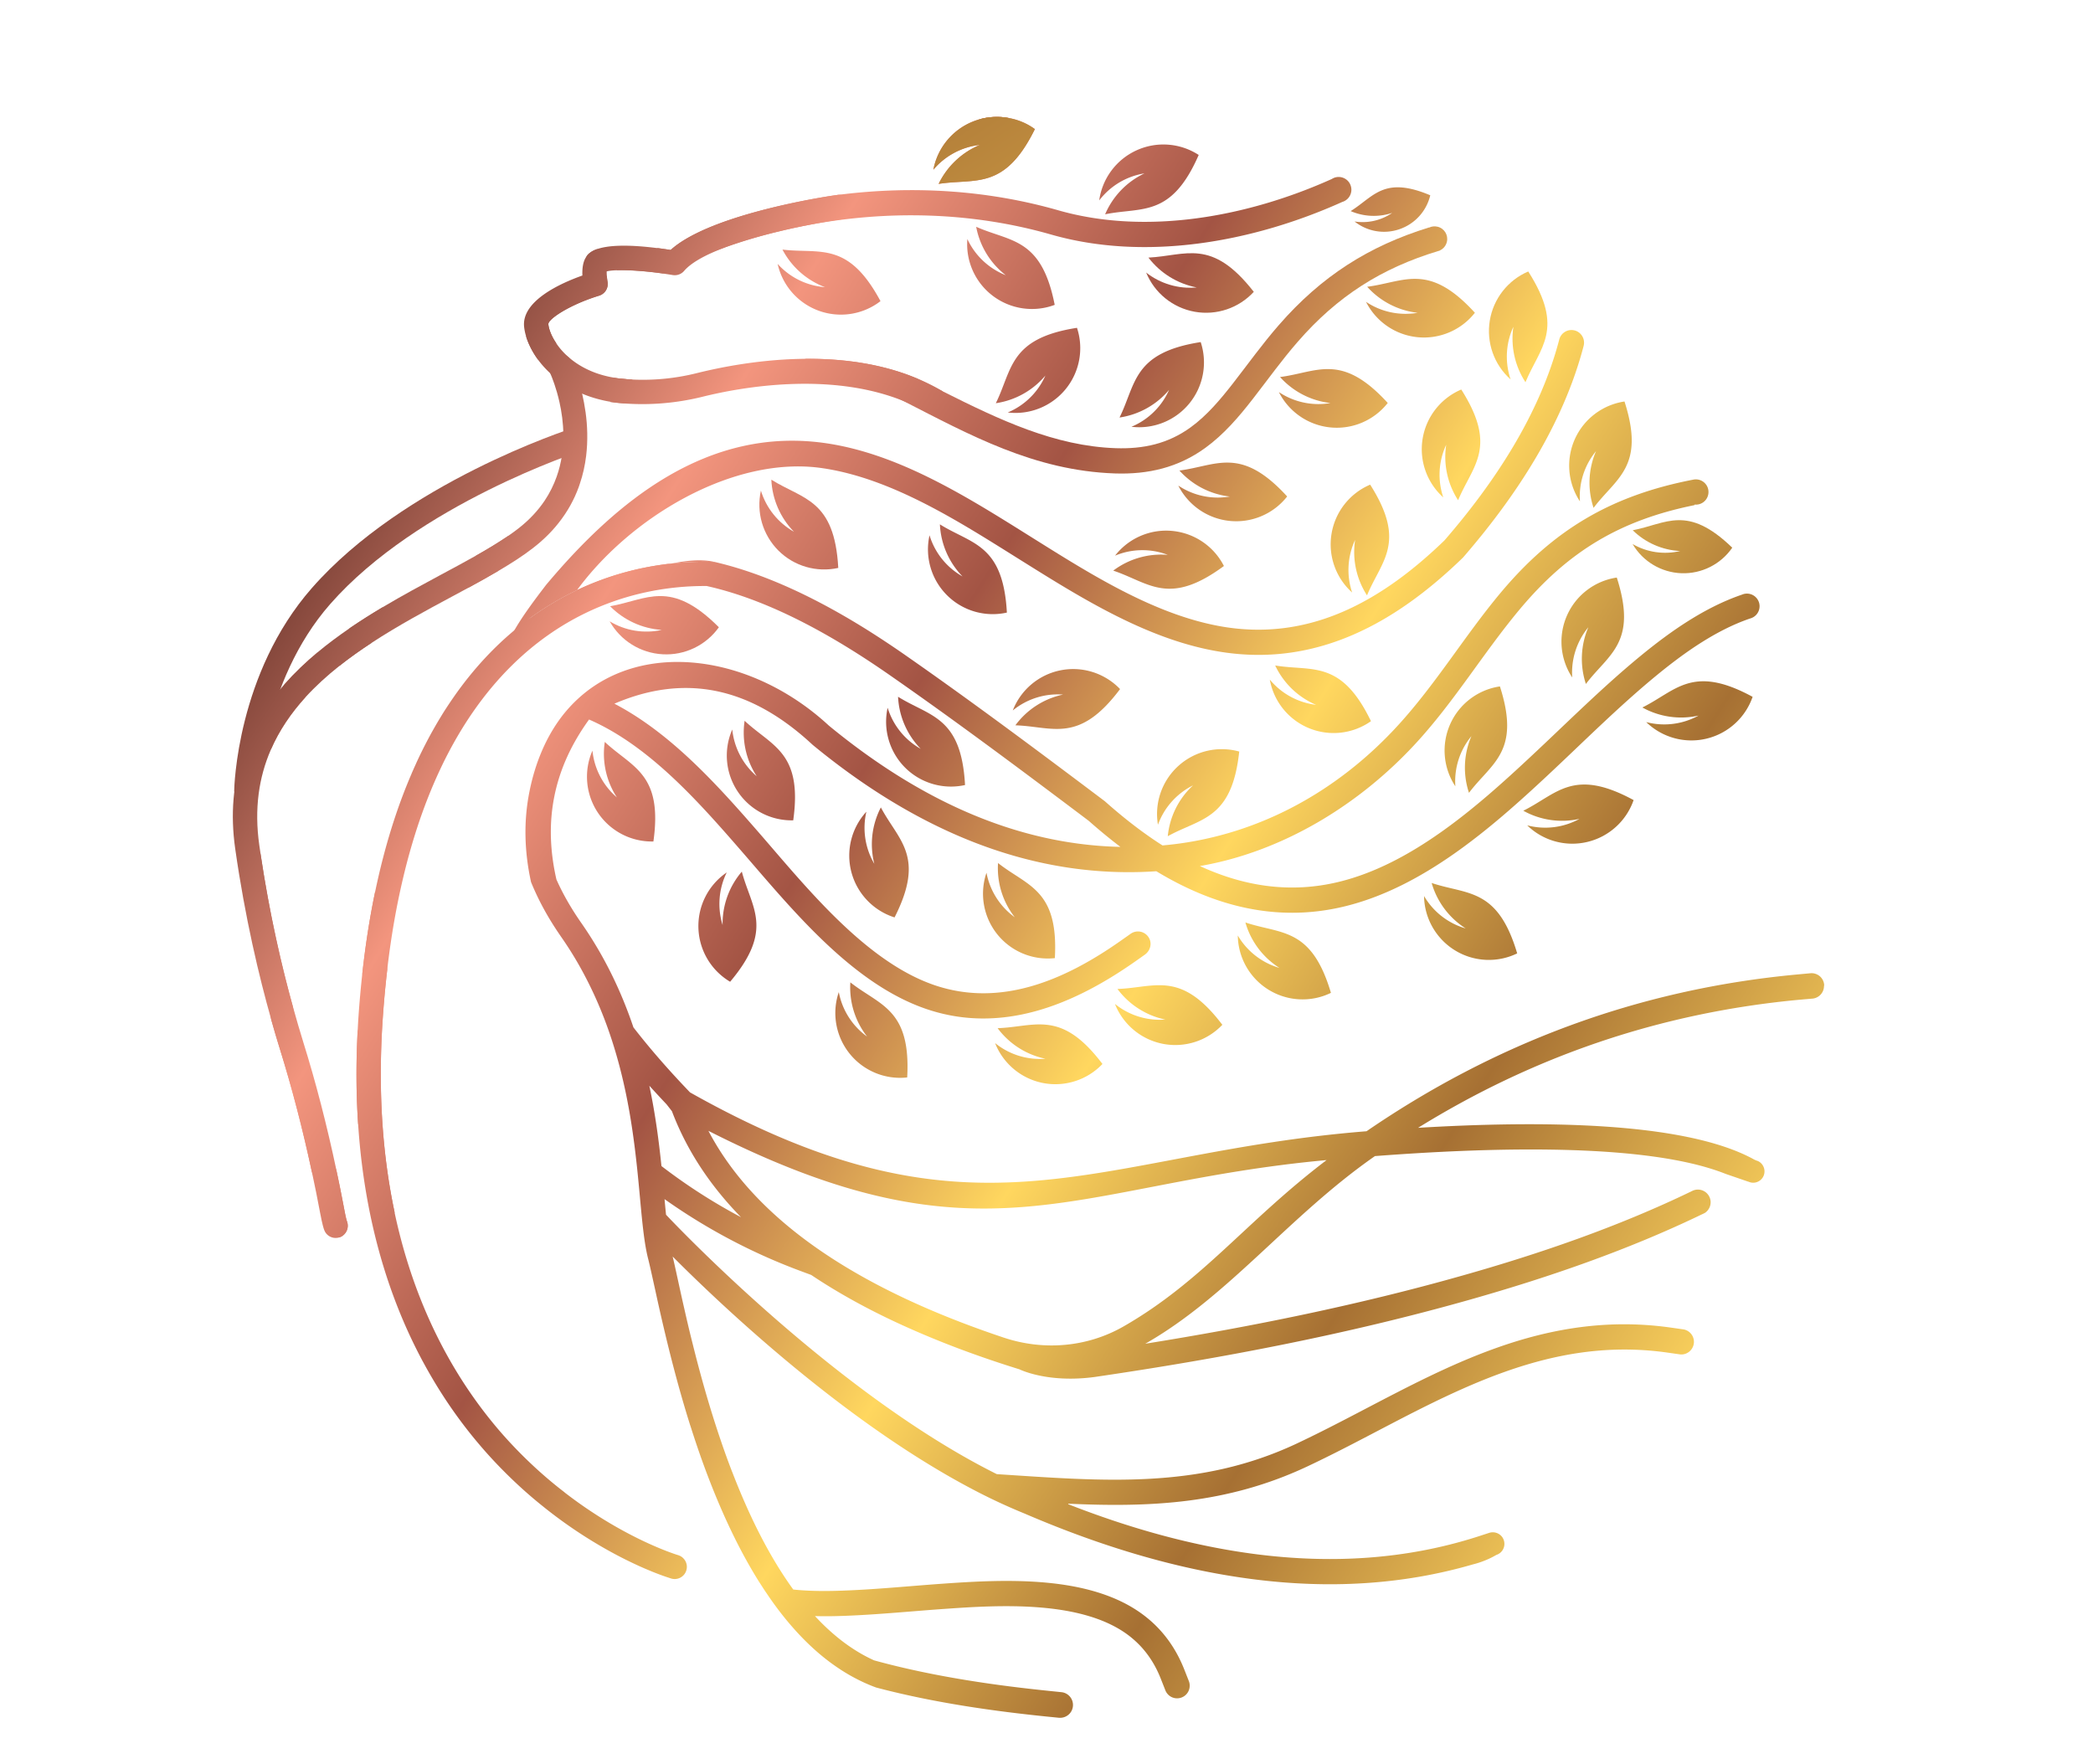 <svg xmlns="http://www.w3.org/2000/svg" xml:space="preserve" viewBox="0 0 556.24 468.71"><linearGradient id="a" x1="136.433" x2="505.492" y1="53.931" y2="287.745" gradientUnits="userSpaceOnUse"><stop offset="0" stop-color="#783e34"/><stop offset=".175" stop-color="#f3957e"/><stop offset=".365" stop-color="#a35444"/><stop offset=".576" stop-color="#ffd75f"/><stop offset=".785" stop-color="#a67033"/><stop offset="1" stop-color="#ffd75f"/></linearGradient><path fill="url(#a)" fill-rule="evenodd" d="M155.74 68.32c1.09-.76 2.17-1.5 3.27-2.24-2.14.68-2.89 1.63-3.27 2.24z" clip-rule="evenodd"/><linearGradient id="b" x1="205.627" x2="664.223" y1="-54.439" y2="619.697" gradientUnits="userSpaceOnUse"><stop offset="0" stop-color="#783e34"/><stop offset=".175" stop-color="#f3957e"/><stop offset=".365" stop-color="#a35444"/><stop offset=".576" stop-color="#ffd75f"/><stop offset=".785" stop-color="#a67033"/><stop offset="1" stop-color="#ffd75f"/></linearGradient><path fill="url(#b)" fill-rule="evenodd" d="M260.07 31.78c2.72-.19 5.44-.32 8.15-.39-2.69-.53-5.48-.4-8.15.39z" clip-rule="evenodd"/><linearGradient id="c" x1="127.135" x2="496.194" y1="68.607" y2="302.421" gradientUnits="userSpaceOnUse"><stop offset="0" stop-color="#783e34"/><stop offset=".175" stop-color="#f3957e"/><stop offset=".365" stop-color="#a35444"/><stop offset=".576" stop-color="#ffd75f"/><stop offset=".785" stop-color="#a67033"/><stop offset="1" stop-color="#ffd75f"/></linearGradient><path fill="url(#c)" fill-rule="evenodd" d="M161.47 74.9c-.09-.49-.16-1.06-.18-1.59-7.66 4.69-14.87 10.06-21.47 16.09.6 1.99 1.66 4.12 3.17 6.19 1.58-1.5 3.21-2.95 4.87-4.35-1.32-1.93-1.98-3.75-2.12-5.06-.14-1.33 5.59-5.19 13.5-7.61a3.261 3.261 0 0 0 2.23-3.67z" clip-rule="evenodd"/><linearGradient id="d" x1="18.985" x2="388.043" y1="239.316" y2="473.13" gradientUnits="userSpaceOnUse"><stop offset="0" stop-color="#783e34"/><stop offset=".175" stop-color="#f3957e"/><stop offset=".365" stop-color="#a35444"/><stop offset=".576" stop-color="#ffd75f"/><stop offset=".785" stop-color="#a67033"/><stop offset="1" stop-color="#ffd75f"/></linearGradient><path fill="url(#d)" fill-rule="evenodd" d="M92.2 324.57c-.03-.06-.26-.69-.75-3.35-.65-3.44-1.32-6.85-2.05-10.21a213.607 213.607 0 0 1-11.57-43.49c-2.94-10.59-6.2-24.52-8.61-40.73-.04.76-.05 1.54-.08 2.3-.38 14.11.62 28.13 2.93 41.86.8 2.87 1.58 5.48 2.3 7.81 3.2 10.28 6.04 21.19 8.48 32.57 2.21 5.94 4.67 11.79 7.39 17.51.04-.01.09-.04.13-.05a3.274 3.274 0 0 0 1.83-4.22z" clip-rule="evenodd"/><linearGradient id="e" x1="24.596" x2="393.655" y1="230.458" y2="464.272" gradientUnits="userSpaceOnUse"><stop offset="0" stop-color="#783e34"/><stop offset=".175" stop-color="#f3957e"/><stop offset=".365" stop-color="#a35444"/><stop offset=".576" stop-color="#ffd75f"/><stop offset=".785" stop-color="#a67033"/><stop offset="1" stop-color="#ffd75f"/></linearGradient><path fill="url(#e)" fill-rule="evenodd" d="M104.94 322.47c-3.16-14.79-4.57-31.97-3.21-51.84.31-4.49.71-8.81 1.2-12.96v-.01c-.06-.67-.14-1.32-.22-1.99-.72-6.3-1.73-12.56-3-18.74-1.41 6.73-2.56 13.98-3.42 21.8.85 8.21 1.22 16.44 1.11 24.66-.85-3.27-1.64-6.58-2.33-9.89-.49 8.88-.43 17.23.09 25.09a.03.03 0 0 0 0 .04 213.55 213.55 0 0 0 9.78 23.84z" clip-rule="evenodd"/><linearGradient id="f" x1="91.431" x2="460.49" y1="124.964" y2="358.778" gradientUnits="userSpaceOnUse"><stop offset="0" stop-color="#783e34"/><stop offset=".175" stop-color="#f3957e"/><stop offset=".365" stop-color="#a35444"/><stop offset=".576" stop-color="#ffd75f"/><stop offset=".785" stop-color="#a67033"/><stop offset="1" stop-color="#ffd75f"/></linearGradient><path fill="url(#f)" fill-rule="evenodd" d="M126.53 147.66c-.78 2.81-1.45 5.66-2.03 8.52 2.73-1.49 5.38-2.95 7.88-4.43.79-3.16 1.7-6.28 2.74-9.36-2.55 1.73-5.44 3.49-8.59 5.27z" clip-rule="evenodd"/><linearGradient id="g" x1="72.75" x2="441.809" y1="154.451" y2="388.265" gradientUnits="userSpaceOnUse"><stop offset="0" stop-color="#783e34"/><stop offset=".175" stop-color="#f3957e"/><stop offset=".365" stop-color="#a35444"/><stop offset=".576" stop-color="#ffd75f"/><stop offset=".785" stop-color="#a67033"/><stop offset="1" stop-color="#ffd75f"/></linearGradient><path fill="url(#g)" fill-rule="evenodd" d="M92.91 166.97c-1 3.31-1.92 6.65-2.74 10.02 2.74-2.19 5.64-4.23 8.61-6.17.91-3.18 1.92-6.34 2.99-9.47a160.54 160.54 0 0 0-8.86 5.62z" clip-rule="evenodd"/><linearGradient id="h" x1="6.525" x2="465.121" y1="81.005" y2="755.141" gradientUnits="userSpaceOnUse"><stop offset="0" stop-color="#783e34"/><stop offset=".175" stop-color="#f3957e"/><stop offset=".365" stop-color="#a35444"/><stop offset=".576" stop-color="#ffd75f"/><stop offset=".785" stop-color="#a67033"/><stop offset="1" stop-color="#ffd75f"/></linearGradient><path fill="url(#h)" fill-rule="evenodd" d="M75.58 181.88c-1.44 5.73-2.64 11.53-3.61 17.38 2.24-5.18 5.41-9.79 9.19-13.95.94-4.01 2.03-7.99 3.21-11.92-3.14 2.63-6.11 5.45-8.79 8.49z" clip-rule="evenodd"/><linearGradient id="i" x1="171.945" x2="541.004" y1="-2.121" y2="231.692" gradientUnits="userSpaceOnUse"><stop offset="0" stop-color="#783e34"/><stop offset=".175" stop-color="#f3957e"/><stop offset=".365" stop-color="#a35444"/><stop offset=".576" stop-color="#ffd75f"/><stop offset=".785" stop-color="#a67033"/><stop offset="1" stop-color="#ffd75f"/></linearGradient><path fill="url(#i)" fill-rule="evenodd" d="M382.04 60.25c-.78-.19-1.54-.09-2.21.22l-.01-.03c-16.01 4.92-28.67 12.98-39.98 25.98-4.34 4.97-8.13 10.28-12.17 15.47-3.3 4.23-6.89 8.53-11.26 11.69-6.01 4.36-12.54 5.77-19.89 5.53-16.22-.56-30.83-7.51-45.94-15.09-2.34-1.16-4.7-2.36-7.07-3.53-9.64-4-20.1-5.23-29.71-5.13 2.77.7 5.51 1.61 8.21 2.71 6.21 2.54 12.21 5.5 18.17 8.54 17.49 8.94 34.65 18.47 56.1 19.21 8.85.3 16.84-1.55 24.06-6.8 4.92-3.57 8.91-8.23 12.61-13 3.97-5.1 7.69-10.32 11.95-15.2 10.56-12.14 22.26-19.53 37.24-24.08l.19-.05.39-.13-.01-.03c.88-.41 1.58-1.23 1.82-2.27.42-1.79-.69-3.59-2.49-4.01z" clip-rule="evenodd"/><linearGradient id="j" x1="122.757" x2="491.816" y1="75.518" y2="309.332" gradientUnits="userSpaceOnUse"><stop offset="0" stop-color="#783e34"/><stop offset=".175" stop-color="#f3957e"/><stop offset=".365" stop-color="#a35444"/><stop offset=".576" stop-color="#ffd75f"/><stop offset=".785" stop-color="#a67033"/><stop offset="1" stop-color="#ffd75f"/></linearGradient><path fill="url(#j)" fill-rule="evenodd" d="M164.6 100.59c-.92-.09-1.45-.17-1.49-.17l-.54 3.75c1.63-1.09 3.31-2.1 5.02-3.02.19-.1.39-.21.58-.31-1.19-.03-2.38-.12-3.57-.25z" clip-rule="evenodd"/><linearGradient id="k" x1="169.414" x2="538.473" y1="1.873" y2="235.687" gradientUnits="userSpaceOnUse"><stop offset="0" stop-color="#783e34"/><stop offset=".175" stop-color="#f3957e"/><stop offset=".365" stop-color="#a35444"/><stop offset=".576" stop-color="#ffd75f"/><stop offset=".785" stop-color="#a67033"/><stop offset="1" stop-color="#ffd75f"/></linearGradient><path fill="url(#k)" fill-rule="evenodd" d="M358.63 48.61c-1.01-1.58-3.09-2.06-4.67-1.05-22.43 10.1-49.33 15.03-72.74 8.32-18.77-5.37-38.66-6.6-58.16-4.13h-.08c-.65.09-1.29.17-1.94.27-.03 0-.06 0-.1.01-7.42 1.16-33.21 5.8-42.7 14.39-1.2-.18-2.34-.35-3.42-.49-3.77 1.81-7.46 3.77-11.04 5.88 2.99-.12 7.66.19 12.45.87 5.22-2.59 10.61-4.87 16.12-6.81.08-.03.14-.05.22-.09 4.36-1.54 8.8-2.89 13.29-4.01.65-.16 1.31-.31 1.95-.47 1.53-.38 3.07-.72 4.61-1.02.49-.1.97-.21 1.45-.3h.03c21.76-4.26 44.4-3.68 65.47 2.36 25.01 7.15 53.48 2.08 77.35-8.67a3.403 3.403 0 0 0 2.43-3.26c-.01-.62-.18-1.24-.52-1.8z" clip-rule="evenodd"/><linearGradient id="l" x1="142.938" x2="511.997" y1="43.664" y2="277.478" gradientUnits="userSpaceOnUse"><stop offset="0" stop-color="#783e34"/><stop offset=".175" stop-color="#f3957e"/><stop offset=".365" stop-color="#a35444"/><stop offset=".576" stop-color="#ffd75f"/><stop offset=".785" stop-color="#a67033"/><stop offset="1" stop-color="#ffd75f"/></linearGradient><path fill="url(#l)" fill-rule="evenodd" d="m420.89 91.84-.04.16c-5.49 20.96-17.99 39.96-32.01 56.14l-.1.1-.1.1c-17.69 17.12-38.44 28.81-63.72 24.97-19.48-2.95-37.52-14.35-53.95-24.63-15.77-9.86-33.85-21.59-52.55-24.28-23.48-3.39-51.22 13.05-65.62 33.19 9.68-2.45 26.99-10.59 37-8.27-12.15-.36-25.02 1.9-37.34 7.95a79.622 79.622 0 0 0-11.51 6.94c-.19.14-5.12 5.3-5.3 5.44 1.86-4.58 9.24-13.83 9.43-14.15l.01-.01c18.86-22.51 43.1-42.21 74.28-37.72 19.89 2.86 38.4 14.76 55.15 25.24 15.47 9.68 33.07 20.9 51.39 23.69 23.07 3.49 41.85-7.51 57.96-23.07 6.64-7.66 12.96-16.02 18.28-24.96 5.31-8.93 9.62-18.43 12.22-28.37.43-1.8 2.23-2.93 4.04-2.5 1.79.43 2.9 2.23 2.48 4.04z" clip-rule="evenodd"/><linearGradient id="m" x1="187.235" x2="556.294" y1="-26.256" y2="207.558" gradientUnits="userSpaceOnUse"><stop offset="0" stop-color="#783e34"/><stop offset=".175" stop-color="#f3957e"/><stop offset=".365" stop-color="#a35444"/><stop offset=".576" stop-color="#ffd75f"/><stop offset=".785" stop-color="#a67033"/><stop offset="1" stop-color="#ffd75f"/></linearGradient><path fill="url(#m)" fill-rule="evenodd" d="M293.7 56.95a21.2 21.2 0 0 1 10.46-10.87c-4.79.76-9.09 3.33-12.03 7.18a17.223 17.223 0 0 1 26.44-12.08c-7.32 16.77-15.08 13.77-24.87 15.77z" clip-rule="evenodd"/><linearGradient id="n" x1="178.933" x2="547.992" y1="-13.152" y2="220.662" gradientUnits="userSpaceOnUse"><stop offset="0" stop-color="#783e34"/><stop offset=".175" stop-color="#f3957e"/><stop offset=".365" stop-color="#a35444"/><stop offset=".576" stop-color="#ffd75f"/><stop offset=".785" stop-color="#a67033"/><stop offset="1" stop-color="#ffd75f"/></linearGradient><path fill="url(#n)" fill-rule="evenodd" d="M305.21 68.46c3.16 4.13 7.72 6.95 12.83 7.93-4.82.45-9.63-.97-13.44-3.96 2.24 5.45 7.1 9.38 12.9 10.42 5.8 1.04 11.72-.96 15.71-5.29-11.25-14.43-18.02-9.59-28-9.1z" clip-rule="evenodd"/><linearGradient id="o" x1="165.892" x2="534.951" y1="7.432" y2="241.246" gradientUnits="userSpaceOnUse"><stop offset="0" stop-color="#783e34"/><stop offset=".175" stop-color="#f3957e"/><stop offset=".365" stop-color="#a35444"/><stop offset=".576" stop-color="#ffd75f"/><stop offset=".785" stop-color="#a67033"/><stop offset="1" stop-color="#ffd75f"/></linearGradient><path fill="url(#o)" fill-rule="evenodd" d="M259.43 60.27c.96 5.11 3.75 9.69 7.86 12.87a18.891 18.891 0 0 1-10.2-9.61 17.184 17.184 0 0 0 6.8 15.12c4.7 3.54 10.89 4.44 16.41 2.37-3.52-17.94-11.74-16.68-20.87-20.75z" clip-rule="evenodd"/><linearGradient id="p" x1="178.057" x2="547.116" y1="-11.769" y2="222.045" gradientUnits="userSpaceOnUse"><stop offset="0" stop-color="#783e34"/><stop offset=".175" stop-color="#f3957e"/><stop offset=".365" stop-color="#a35444"/><stop offset=".576" stop-color="#ffd75f"/><stop offset=".785" stop-color="#a67033"/><stop offset="1" stop-color="#ffd75f"/></linearGradient><path fill="url(#p)" fill-rule="evenodd" d="M275.03 34.31c-8.09 16.4-15.7 13.03-25.58 14.56 2.27-4.67 6.16-8.36 10.96-10.36-4.82.53-9.24 2.9-12.36 6.6 1.09-5.8 5.06-10.63 10.52-12.81a17.066 17.066 0 0 1 9.64-.91c2.44.44 4.77 1.43 6.82 2.92z" clip-rule="evenodd"/><linearGradient id="q" x1="150.708" x2="519.768" y1="31.398" y2="265.212" gradientUnits="userSpaceOnUse"><stop offset="0" stop-color="#783e34"/><stop offset=".175" stop-color="#f3957e"/><stop offset=".365" stop-color="#a35444"/><stop offset=".576" stop-color="#ffd75f"/><stop offset=".785" stop-color="#a67033"/><stop offset="1" stop-color="#ffd75f"/></linearGradient><path fill="url(#q)" fill-rule="evenodd" d="M207.95 66.33c2.42 4.6 6.44 8.16 11.3 9.99-4.83-.37-9.33-2.58-12.58-6.18a17.21 17.21 0 0 0 10.95 12.45c5.54 2 11.72 1.04 16.38-2.56-8.64-16.11-16.13-12.5-26.05-13.7z" clip-rule="evenodd"/><linearGradient id="r" x1="164.309" x2="533.368" y1="9.931" y2="243.745" gradientUnits="userSpaceOnUse"><stop offset="0" stop-color="#783e34"/><stop offset=".175" stop-color="#f3957e"/><stop offset=".365" stop-color="#a35444"/><stop offset=".576" stop-color="#ffd75f"/><stop offset=".785" stop-color="#a67033"/><stop offset="1" stop-color="#ffd75f"/></linearGradient><path fill="url(#r)" fill-rule="evenodd" d="M297.53 110.96c5.14-.76 9.83-3.37 13.17-7.35a18.917 18.917 0 0 1-10 9.81 17.226 17.226 0 0 0 18.4-22.51c-18.07 2.82-17.14 11.09-21.57 20.05z" clip-rule="evenodd"/><linearGradient id="s" x1="156.608" x2="525.667" y1="22.087" y2="255.901" gradientUnits="userSpaceOnUse"><stop offset="0" stop-color="#783e34"/><stop offset=".175" stop-color="#f3957e"/><stop offset=".365" stop-color="#a35444"/><stop offset=".576" stop-color="#ffd75f"/><stop offset=".785" stop-color="#a67033"/><stop offset="1" stop-color="#ffd75f"/></linearGradient><path fill="url(#s)" fill-rule="evenodd" d="M264.65 107.16c5.14-.76 9.83-3.37 13.17-7.35a18.883 18.883 0 0 1-10 9.81c5.85.7 11.65-1.64 15.38-6.2a17.208 17.208 0 0 0 3.02-16.3c-18.07 2.81-17.14 11.08-21.57 20.04z" clip-rule="evenodd"/><linearGradient id="t" x1="192.684" x2="561.743" y1="-34.857" y2="198.957" gradientUnits="userSpaceOnUse"><stop offset="0" stop-color="#783e34"/><stop offset=".175" stop-color="#f3957e"/><stop offset=".365" stop-color="#a35444"/><stop offset=".576" stop-color="#ffd75f"/><stop offset=".785" stop-color="#a67033"/><stop offset="1" stop-color="#ffd75f"/></linearGradient><path fill="url(#t)" fill-rule="evenodd" d="M363.35 76.21a21.24 21.24 0 0 0 13.4 6.92c-4.77.82-9.68-.22-13.71-2.91a17.233 17.233 0 0 0 28.93 2.9c-12.33-13.51-18.71-8.17-28.62-6.91z" clip-rule="evenodd"/><linearGradient id="u" x1="175.209" x2="544.268" y1="-7.274" y2="226.54" gradientUnits="userSpaceOnUse"><stop offset="0" stop-color="#783e34"/><stop offset=".175" stop-color="#f3957e"/><stop offset=".365" stop-color="#a35444"/><stop offset=".576" stop-color="#ffd75f"/><stop offset=".785" stop-color="#a67033"/><stop offset="1" stop-color="#ffd75f"/></linearGradient><path fill="url(#u)" fill-rule="evenodd" d="M340.19 100.2a21.18 21.18 0 0 0 13.4 6.91c-4.77.83-9.68-.22-13.71-2.91a17.24 17.24 0 0 0 13.67 9.39c5.86.59 11.61-1.86 15.26-6.5-12.33-13.5-18.71-8.16-28.62-6.89z" clip-rule="evenodd"/><linearGradient id="v" x1="156.314" x2="525.373" y1="22.551" y2="256.364" gradientUnits="userSpaceOnUse"><stop offset="0" stop-color="#783e34"/><stop offset=".175" stop-color="#f3957e"/><stop offset=".365" stop-color="#a35444"/><stop offset=".576" stop-color="#ffd75f"/><stop offset=".785" stop-color="#a67033"/><stop offset="1" stop-color="#ffd75f"/></linearGradient><path fill="url(#v)" fill-rule="evenodd" d="M313.45 125.05a21.18 21.18 0 0 0 13.4 6.91c-4.77.82-9.68-.22-13.7-2.91a17.24 17.24 0 0 0 13.67 9.39c5.86.59 11.62-1.86 15.26-6.5-12.35-13.5-18.72-8.16-28.63-6.89z" clip-rule="evenodd"/><linearGradient id="w" x1="179.005" x2="548.063" y1="-13.265" y2="220.549" gradientUnits="userSpaceOnUse"><stop offset="0" stop-color="#783e34"/><stop offset=".175" stop-color="#f3957e"/><stop offset=".365" stop-color="#a35444"/><stop offset=".576" stop-color="#ffd75f"/><stop offset=".785" stop-color="#a67033"/><stop offset="1" stop-color="#ffd75f"/></linearGradient><path fill="url(#w)" fill-rule="evenodd" d="M387.51 132.94a21.188 21.188 0 0 1-3.16-14.75 18.85 18.85 0 0 0-.78 14 17.224 17.224 0 0 1 4.78-28.67c9.8 15.44 2.98 20.19-.84 29.42z" clip-rule="evenodd"/><linearGradient id="x" x1="160.64" x2="529.699" y1="15.723" y2="249.536" gradientUnits="userSpaceOnUse"><stop offset="0" stop-color="#783e34"/><stop offset=".175" stop-color="#f3957e"/><stop offset=".365" stop-color="#a35444"/><stop offset=".576" stop-color="#ffd75f"/><stop offset=".785" stop-color="#a67033"/><stop offset="1" stop-color="#ffd75f"/></linearGradient><path fill="url(#x)" fill-rule="evenodd" d="M363.3 158.23a21.24 21.24 0 0 1-3.16-14.75c-2.04 4.39-2.33 9.4-.79 13.99a17.203 17.203 0 0 1-5.47-15.65c.97-5.81 4.84-10.72 10.26-13.02 9.8 15.44 2.98 20.19-.84 29.43z" clip-rule="evenodd"/><linearGradient id="y" x1="143.054" x2="512.113" y1="43.481" y2="277.294" gradientUnits="userSpaceOnUse"><stop offset="0" stop-color="#783e34"/><stop offset=".175" stop-color="#f3957e"/><stop offset=".365" stop-color="#a35444"/><stop offset=".576" stop-color="#ffd75f"/><stop offset=".785" stop-color="#a67033"/><stop offset="1" stop-color="#ffd75f"/></linearGradient><path fill="url(#y)" fill-rule="evenodd" d="M295.86 151.65c4.15-3.13 9.31-4.62 14.49-4.19a18.851 18.851 0 0 0-14.01.21c3.61-4.65 9.36-7.13 15.22-6.57 5.86.56 11.04 4.07 13.71 9.32-14.71 10.86-19.93 4.38-29.41 1.23z" clip-rule="evenodd"/><linearGradient id="z" x1="137.911" x2="506.97" y1="51.598" y2="285.411" gradientUnits="userSpaceOnUse"><stop offset="0" stop-color="#783e34"/><stop offset=".175" stop-color="#f3957e"/><stop offset=".365" stop-color="#a35444"/><stop offset=".576" stop-color="#ffd75f"/><stop offset=".785" stop-color="#a67033"/><stop offset="1" stop-color="#ffd75f"/></linearGradient><path fill="url(#z)" fill-rule="evenodd" d="M338.9 176.86c2.22 4.7 6.08 8.43 10.87 10.46-4.81-.58-9.21-2.98-12.3-6.71a17.218 17.218 0 0 0 26.88 11.05c-7.96-16.47-15.59-13.17-25.45-14.8z" clip-rule="evenodd"/><linearGradient id="A" x1="117.967" x2="487.026" y1="83.079" y2="316.893" gradientUnits="userSpaceOnUse"><stop offset="0" stop-color="#783e34"/><stop offset=".175" stop-color="#f3957e"/><stop offset=".365" stop-color="#a35444"/><stop offset=".576" stop-color="#ffd75f"/><stop offset=".785" stop-color="#a67033"/><stop offset="1" stop-color="#ffd75f"/></linearGradient><path fill="url(#A)" fill-rule="evenodd" d="M310.35 222.23c.51-5.17 2.89-9.98 6.71-13.51a18.893 18.893 0 0 0-9.32 10.46 17.22 17.22 0 0 1 21.6-19.45c-1.95 18.18-10.25 17.65-18.99 22.5z" clip-rule="evenodd"/><linearGradient id="B" x1="118.175" x2="487.234" y1="82.75" y2="316.564" gradientUnits="userSpaceOnUse"><stop offset="0" stop-color="#783e34"/><stop offset=".175" stop-color="#f3957e"/><stop offset=".365" stop-color="#a35444"/><stop offset=".576" stop-color="#ffd75f"/><stop offset=".785" stop-color="#a67033"/><stop offset="1" stop-color="#ffd75f"/></linearGradient><path fill="url(#B)" fill-rule="evenodd" d="M269.85 192.76c3.08-4.19 7.59-7.09 12.67-8.17a18.87 18.87 0 0 0-13.36 4.22c2.13-5.49 6.92-9.52 12.7-10.67 5.77-1.15 11.74.74 15.81 4.99-10.98 14.64-17.84 9.94-27.82 9.63z" clip-rule="evenodd"/><linearGradient id="C" x1="126.374" x2="495.433" y1="69.809" y2="303.623" gradientUnits="userSpaceOnUse"><stop offset="0" stop-color="#783e34"/><stop offset=".175" stop-color="#f3957e"/><stop offset=".365" stop-color="#a35444"/><stop offset=".576" stop-color="#ffd75f"/><stop offset=".785" stop-color="#a67033"/><stop offset="1" stop-color="#ffd75f"/></linearGradient><path fill="url(#C)" fill-rule="evenodd" d="M249.79 139.35c.24 5.19 2.38 10.12 6.01 13.84a18.86 18.86 0 0 1-8.77-10.93 17.217 17.217 0 0 0 20.56 20.54c-1-18.26-9.32-18.15-17.8-23.45z" clip-rule="evenodd"/><linearGradient id="D" x1="118.906" x2="487.965" y1="81.596" y2="315.41" gradientUnits="userSpaceOnUse"><stop offset="0" stop-color="#783e34"/><stop offset=".175" stop-color="#f3957e"/><stop offset=".365" stop-color="#a35444"/><stop offset=".576" stop-color="#ffd75f"/><stop offset=".785" stop-color="#a67033"/><stop offset="1" stop-color="#ffd75f"/></linearGradient><path fill="url(#D)" fill-rule="evenodd" d="M204.99 127.48c.24 5.19 2.38 10.11 6.01 13.84-4.22-2.39-7.36-6.3-8.78-10.93-1.28 5.75.48 11.75 4.64 15.92 4.17 4.16 10.17 5.9 15.92 4.62-1-18.26-9.32-18.16-17.79-23.45z" clip-rule="evenodd"/><linearGradient id="E" x1="102.47" x2="471.529" y1="107.539" y2="341.353" gradientUnits="userSpaceOnUse"><stop offset="0" stop-color="#783e34"/><stop offset=".175" stop-color="#f3957e"/><stop offset=".365" stop-color="#a35444"/><stop offset=".576" stop-color="#ffd75f"/><stop offset=".785" stop-color="#a67033"/><stop offset="1" stop-color="#ffd75f"/></linearGradient><path fill="url(#E)" fill-rule="evenodd" d="M256.47 208.63a17.257 17.257 0 0 1-15.92-4.62 17.248 17.248 0 0 1-4.65-15.92c1.42 4.63 4.56 8.54 8.79 10.92a21.242 21.242 0 0 1-6.02-13.84c8.48 5.3 16.81 5.2 17.8 23.46z" clip-rule="evenodd"/><linearGradient id="F" x1="97.034" x2="466.093" y1="116.12" y2="349.933" gradientUnits="userSpaceOnUse"><stop offset="0" stop-color="#783e34"/><stop offset=".175" stop-color="#f3957e"/><stop offset=".365" stop-color="#a35444"/><stop offset=".576" stop-color="#ffd75f"/><stop offset=".785" stop-color="#a67033"/><stop offset="1" stop-color="#ffd75f"/></linearGradient><path fill="url(#F)" fill-rule="evenodd" d="M191.05 166.7c-3.42 4.8-9.06 7.51-14.94 7.18-5.89-.32-11.2-3.62-14.08-8.76 4.14 2.51 9.09 3.33 13.82 2.29-5.19-.36-10.06-2.6-13.71-6.3 9.86-1.71 15.98-7.35 28.91 5.59z" clip-rule="evenodd"/><linearGradient id="G" x1="86.913" x2="455.972" y1="132.095" y2="365.909" gradientUnits="userSpaceOnUse"><stop offset="0" stop-color="#783e34"/><stop offset=".175" stop-color="#f3957e"/><stop offset=".365" stop-color="#a35444"/><stop offset=".576" stop-color="#ffd75f"/><stop offset=".785" stop-color="#a67033"/><stop offset="1" stop-color="#ffd75f"/></linearGradient><path fill="url(#G)" fill-rule="evenodd" d="M197.89 191.55c-.77 5.14.37 10.38 3.21 14.74-3.67-3.15-6-7.6-6.49-12.42a17.226 17.226 0 0 0 1.47 16.52c3.28 4.89 8.84 7.77 14.73 7.62 2.54-18.12-5.64-19.63-12.92-26.46z" clip-rule="evenodd"/><linearGradient id="H" x1="73.729" x2="442.788" y1="152.906" y2="386.72" gradientUnits="userSpaceOnUse"><stop offset="0" stop-color="#783e34"/><stop offset=".175" stop-color="#f3957e"/><stop offset=".365" stop-color="#a35444"/><stop offset=".576" stop-color="#ffd75f"/><stop offset=".785" stop-color="#a67033"/><stop offset="1" stop-color="#ffd75f"/></linearGradient><path fill="url(#H)" fill-rule="evenodd" d="M160.73 197.17a21.22 21.22 0 0 0 3.21 14.74c-3.68-3.16-6-7.6-6.49-12.42a17.231 17.231 0 0 0 1.47 16.52 17.24 17.24 0 0 0 14.73 7.62c2.55-18.11-5.63-19.62-12.92-26.46z" clip-rule="evenodd"/><linearGradient id="I" x1="66.418" x2="435.477" y1="164.446" y2="398.259" gradientUnits="userSpaceOnUse"><stop offset="0" stop-color="#783e34"/><stop offset=".175" stop-color="#f3957e"/><stop offset=".365" stop-color="#a35444"/><stop offset=".576" stop-color="#ffd75f"/><stop offset=".785" stop-color="#a67033"/><stop offset="1" stop-color="#ffd75f"/></linearGradient><path fill="url(#I)" fill-rule="evenodd" d="M197.15 231.64c-3.38 3.94-5.2 8.99-5.11 14.19a18.947 18.947 0 0 1 1.1-13.97 17.22 17.22 0 0 0 .9 29.05c11.78-13.98 5.65-19.6 3.11-29.27z" clip-rule="evenodd"/><linearGradient id="J" x1="85.541" x2="454.6" y1="134.261" y2="368.074" gradientUnits="userSpaceOnUse"><stop offset="0" stop-color="#783e34"/><stop offset=".175" stop-color="#f3957e"/><stop offset=".365" stop-color="#a35444"/><stop offset=".576" stop-color="#ffd75f"/><stop offset=".785" stop-color="#a67033"/><stop offset="1" stop-color="#ffd75f"/></linearGradient><path fill="url(#J)" fill-rule="evenodd" d="M234.1 214.58c-2.4 4.62-3.02 9.94-1.74 14.99a18.9 18.9 0 0 1-2.11-13.85 17.24 17.24 0 0 0-3.97 16.1 17.247 17.247 0 0 0 11.46 11.99c8.28-16.31 1.03-20.4-3.64-29.23z" clip-rule="evenodd"/><linearGradient id="K" x1="89.461" x2="458.52" y1="128.073" y2="361.887" gradientUnits="userSpaceOnUse"><stop offset="0" stop-color="#783e34"/><stop offset=".175" stop-color="#f3957e"/><stop offset=".365" stop-color="#a35444"/><stop offset=".576" stop-color="#ffd75f"/><stop offset=".785" stop-color="#a67033"/><stop offset="1" stop-color="#ffd75f"/></linearGradient><path fill="url(#K)" fill-rule="evenodd" d="M265.24 229.36a21.148 21.148 0 0 0 4.45 14.41 18.906 18.906 0 0 1-7.52-11.83c-1.9 5.58-.82 11.74 2.86 16.34a17.21 17.21 0 0 0 15.31 6.35c1.02-18.27-7.26-19.08-15.1-25.27z" clip-rule="evenodd"/><linearGradient id="L" x1="63.883" x2="432.942" y1="168.447" y2="402.261" gradientUnits="userSpaceOnUse"><stop offset="0" stop-color="#783e34"/><stop offset=".175" stop-color="#f3957e"/><stop offset=".365" stop-color="#a35444"/><stop offset=".576" stop-color="#ffd75f"/><stop offset=".785" stop-color="#a67033"/><stop offset="1" stop-color="#ffd75f"/></linearGradient><path fill="url(#L)" fill-rule="evenodd" d="M225.99 261.07a21.23 21.23 0 0 0 4.45 14.41 18.884 18.884 0 0 1-7.52-11.82c-1.9 5.58-.82 11.73 2.86 16.33 3.68 4.6 9.46 6.99 15.32 6.35 1.01-18.26-7.27-19.08-15.11-25.27z" clip-rule="evenodd"/><linearGradient id="M" x1="74.756" x2="443.815" y1="151.285" y2="385.098" gradientUnits="userSpaceOnUse"><stop offset="0" stop-color="#783e34"/><stop offset=".175" stop-color="#f3957e"/><stop offset=".365" stop-color="#a35444"/><stop offset=".576" stop-color="#ffd75f"/><stop offset=".785" stop-color="#a67033"/><stop offset="1" stop-color="#ffd75f"/></linearGradient><path fill="url(#M)" fill-rule="evenodd" d="M265.13 273.25a21.23 21.23 0 0 0 12.71 8.12c-4.83.38-9.62-1.11-13.38-4.16 2.15 5.48 6.96 9.48 12.74 10.61a17.25 17.25 0 0 0 15.79-5.06c-11.03-14.59-17.87-9.85-27.86-9.51z" clip-rule="evenodd"/><linearGradient id="N" x1="88.584" x2="457.643" y1="129.457" y2="363.271" gradientUnits="userSpaceOnUse"><stop offset="0" stop-color="#783e34"/><stop offset=".175" stop-color="#f3957e"/><stop offset=".365" stop-color="#a35444"/><stop offset=".576" stop-color="#ffd75f"/><stop offset=".785" stop-color="#a67033"/><stop offset="1" stop-color="#ffd75f"/></linearGradient><path fill="url(#N)" fill-rule="evenodd" d="M296.98 262.83a21.29 21.29 0 0 0 12.71 8.13c-4.83.37-9.62-1.11-13.38-4.16a17.25 17.25 0 0 0 12.75 10.61 17.25 17.25 0 0 0 15.79-5.06c-11.05-14.59-17.89-9.86-27.87-9.52z" clip-rule="evenodd"/><linearGradient id="O" x1="103.513" x2="472.572" y1="105.893" y2="339.707" gradientUnits="userSpaceOnUse"><stop offset="0" stop-color="#783e34"/><stop offset=".175" stop-color="#f3957e"/><stop offset=".365" stop-color="#a35444"/><stop offset=".576" stop-color="#ffd75f"/><stop offset=".785" stop-color="#a67033"/><stop offset="1" stop-color="#ffd75f"/></linearGradient><path fill="url(#O)" fill-rule="evenodd" d="M330.98 245.15c1.43 5 4.65 9.29 9.04 12.08a18.94 18.94 0 0 1-11.06-8.61c.08 5.89 3.17 11.33 8.19 14.42s11.26 3.4 16.56.82c-5.19-17.54-13.26-15.51-22.73-18.71z" clip-rule="evenodd"/><linearGradient id="P" x1="122.433" x2="491.492" y1="76.029" y2="309.843" gradientUnits="userSpaceOnUse"><stop offset="0" stop-color="#783e34"/><stop offset=".175" stop-color="#f3957e"/><stop offset=".365" stop-color="#a35444"/><stop offset=".576" stop-color="#ffd75f"/><stop offset=".785" stop-color="#a67033"/><stop offset="1" stop-color="#ffd75f"/></linearGradient><path fill="url(#P)" fill-rule="evenodd" d="M380.48 234.66c1.43 5 4.65 9.29 9.04 12.08a18.842 18.842 0 0 1-11.06-8.61c.08 5.89 3.18 11.33 8.19 14.42 5.02 3.09 11.26 3.4 16.56.82-5.2-17.54-13.27-15.52-22.73-18.71z" clip-rule="evenodd"/><linearGradient id="Q" x1="144.289" x2="513.348" y1="41.531" y2="275.344" gradientUnits="userSpaceOnUse"><stop offset="0" stop-color="#783e34"/><stop offset=".175" stop-color="#f3957e"/><stop offset=".365" stop-color="#a35444"/><stop offset=".576" stop-color="#ffd75f"/><stop offset=".785" stop-color="#a67033"/><stop offset="1" stop-color="#ffd75f"/></linearGradient><path fill="url(#Q)" fill-rule="evenodd" d="M404.84 215.46c4.54 2.53 9.85 3.29 14.93 2.16a18.853 18.853 0 0 1-13.9 1.72 17.181 17.181 0 0 0 15.98 4.41 17.223 17.223 0 0 0 12.3-11.12c-16.07-8.73-20.35-1.6-29.31 2.83z" clip-rule="evenodd"/><linearGradient id="R" x1="165.755" x2="534.814" y1="7.649" y2="241.463" gradientUnits="userSpaceOnUse"><stop offset="0" stop-color="#783e34"/><stop offset=".175" stop-color="#f3957e"/><stop offset=".365" stop-color="#a35444"/><stop offset=".576" stop-color="#ffd75f"/><stop offset=".785" stop-color="#a67033"/><stop offset="1" stop-color="#ffd75f"/></linearGradient><path fill="url(#R)" fill-rule="evenodd" d="M436.48 188.02c4.55 2.52 9.85 3.29 14.93 2.15a18.882 18.882 0 0 1-13.91 1.73 17.232 17.232 0 0 0 15.99 4.41 17.21 17.21 0 0 0 12.29-11.12c-16.06-8.73-20.35-1.6-29.3 2.83z" clip-rule="evenodd"/><linearGradient id="S" x1="167.711" x2="536.77" y1="4.561" y2="238.375" gradientUnits="userSpaceOnUse"><stop offset="0" stop-color="#783e34"/><stop offset=".175" stop-color="#f3957e"/><stop offset=".365" stop-color="#a35444"/><stop offset=".576" stop-color="#ffd75f"/><stop offset=".785" stop-color="#a67033"/><stop offset="1" stop-color="#ffd75f"/></linearGradient><path fill="url(#S)" fill-rule="evenodd" d="M421.47 181.77a21.28 21.28 0 0 1 .65-15.07 18.931 18.931 0 0 0-4.28 13.34 17.219 17.219 0 0 1-1.37-16.52c2.4-5.38 7.38-9.16 13.21-10.03 5.6 17.42-2.2 20.31-8.21 28.28z" clip-rule="evenodd"/><linearGradient id="T" x1="145.738" x2="514.797" y1="39.245" y2="273.058" gradientUnits="userSpaceOnUse"><stop offset="0" stop-color="#783e34"/><stop offset=".175" stop-color="#f3957e"/><stop offset=".365" stop-color="#a35444"/><stop offset=".576" stop-color="#ffd75f"/><stop offset=".785" stop-color="#a67033"/><stop offset="1" stop-color="#ffd75f"/></linearGradient><path fill="url(#T)" fill-rule="evenodd" d="M390.4 210.7a21.176 21.176 0 0 1 .65-15.07 18.83 18.83 0 0 0-4.27 13.34 17.236 17.236 0 0 1-1.37-16.53c2.4-5.38 7.38-9.16 13.21-10.02 5.6 17.42-2.21 20.31-8.22 28.28z" clip-rule="evenodd"/><linearGradient id="U" x1="189.455" x2="558.514" y1="-29.761" y2="204.053" gradientUnits="userSpaceOnUse"><stop offset="0" stop-color="#783e34"/><stop offset=".175" stop-color="#f3957e"/><stop offset=".365" stop-color="#a35444"/><stop offset=".576" stop-color="#ffd75f"/><stop offset=".785" stop-color="#a67033"/><stop offset="1" stop-color="#ffd75f"/></linearGradient><path fill="url(#U)" fill-rule="evenodd" d="M423.51 134.97c-1.64-4.93-1.41-10.3.65-15.07a18.917 18.917 0 0 0-4.27 13.35 17.221 17.221 0 0 1-1.37-16.52c2.4-5.38 7.38-9.16 13.21-10.03 5.59 17.41-2.21 20.29-8.22 28.27z" clip-rule="evenodd"/><linearGradient id="V" x1="202.67" x2="571.729" y1="-50.62" y2="183.194" gradientUnits="userSpaceOnUse"><stop offset="0" stop-color="#783e34"/><stop offset=".175" stop-color="#f3957e"/><stop offset=".365" stop-color="#a35444"/><stop offset=".576" stop-color="#ffd75f"/><stop offset=".785" stop-color="#a67033"/><stop offset="1" stop-color="#ffd75f"/></linearGradient><path fill="url(#V)" fill-rule="evenodd" d="M358.96 56.1c3.49 1.51 7.42 1.68 11.03.48-2.92 2.01-6.5 2.83-10 2.28a12.57 12.57 0 0 0 11.97 2.04c4.08-1.41 7.15-4.8 8.15-9-12.35-5.2-14.95.32-21.15 4.2z" clip-rule="evenodd"/><linearGradient id="W" x1="183.977" x2="553.036" y1="-21.114" y2="212.7" gradientUnits="userSpaceOnUse"><stop offset="0" stop-color="#783e34"/><stop offset=".175" stop-color="#f3957e"/><stop offset=".365" stop-color="#a35444"/><stop offset=".576" stop-color="#ffd75f"/><stop offset=".785" stop-color="#a67033"/><stop offset="1" stop-color="#ffd75f"/></linearGradient><path fill="url(#W)" fill-rule="evenodd" d="M433.92 140.92c3.38 3.32 7.87 5.28 12.6 5.52-4.3 1.02-8.82.36-12.64-1.86 2.72 4.64 7.61 7.56 12.98 7.76 5.37.19 10.46-2.37 13.51-6.79-12.01-11.59-17.5-6.35-26.45-4.63z" clip-rule="evenodd"/><linearGradient id="X" x1="198.291" x2="567.35" y1="-43.706" y2="190.107" gradientUnits="userSpaceOnUse"><stop offset="0" stop-color="#783e34"/><stop offset=".175" stop-color="#f3957e"/><stop offset=".365" stop-color="#a35444"/><stop offset=".576" stop-color="#ffd75f"/><stop offset=".785" stop-color="#a67033"/><stop offset="1" stop-color="#ffd75f"/></linearGradient><path fill="url(#X)" fill-rule="evenodd" d="M405.41 101.58c-2.84-4.36-3.98-9.6-3.21-14.74-2.03 4.4-2.3 9.41-.74 14-4.4-3.92-6.48-9.82-5.53-15.64.95-5.81 4.81-10.74 10.22-13.05 9.85 15.42 3.04 20.19-.74 29.43z" clip-rule="evenodd"/><linearGradient id="Y" x1="140.51" x2="509.569" y1="47.496" y2="281.31" gradientUnits="userSpaceOnUse"><stop offset="0" stop-color="#783e34"/><stop offset=".175" stop-color="#f3957e"/><stop offset=".365" stop-color="#a35444"/><stop offset=".576" stop-color="#ffd75f"/><stop offset=".785" stop-color="#a67033"/><stop offset="1" stop-color="#ffd75f"/></linearGradient><path fill="url(#Y)" d="M226.29 54.63c-.22-1.62-1.63-2.87-3.24-2.87h-.08c-.12 0-.25 0-.36.03-.32.05-.85.13-1.58.25-.03 0-.06 0-.1.01-7.42 1.16-33.21 5.8-42.7 14.39-1.2-.18-2.34-.35-3.42-.49-8.54-1.09-13.19-.67-15.79.14-2.15.67-2.9 1.63-3.27 2.24-.04.06-.08.13-.12.19-.76 1.28-.92 3.07-.85 4.7-5.85 2.07-16.22 6.76-15.49 13.64.09.8.26 1.66.53 2.54.6 1.99 1.66 4.12 3.17 6.19.92 1.26 2.01 2.47 3.27 3.64.01.01.01.01.01.03 1.71 1.57 3.74 3.02 6.08 4.25.75.4 1.55.78 2.37 1.11 1.54.65 3.18 1.19 4.94 1.62 1.88.47 3.9.79 6.04.94.09.01.17.01.25.01 1.68 0 3.11-1.29 3.22-3 .09-1.27-.56-2.42-1.59-3.02-.41-.25-.88-.4-1.4-.44-3.04-.23-5.71-.83-8.01-1.68-5.06-1.88-8.4-4.94-10.33-7.81-1.32-1.93-1.98-3.75-2.12-5.06-.14-1.33 5.59-5.19 13.5-7.61a3.238 3.238 0 0 0 2.24-3.66c-.09-.49-.16-1.06-.18-1.59-.04-.44-.05-.87-.04-1.19.57-.16 1.44-.26 2.52-.3 2.99-.12 7.66.19 12.45.87.87.12 1.73.26 2.6.4 1.11.18 2.25-.23 2.99-1.09 1.94-2.27 5.82-4.32 10.52-6.12.08-.03.14-.05.22-.09 4.06-1.54 8.74-2.89 13.29-4.01.65-.16 1.31-.31 1.95-.47 1.58-.36 3.12-.71 4.61-1.02.49-.1.97-.21 1.45-.3h.03c3.87-.79 7.29-1.36 9.66-1.7 1.79-.25 3.02-1.9 2.76-3.67z"/><linearGradient id="Z" x1="60.206" x2="429.265" y1="174.251" y2="408.065" gradientUnits="userSpaceOnUse"><stop offset="0" stop-color="#783e34"/><stop offset=".175" stop-color="#f3957e"/><stop offset=".365" stop-color="#a35444"/><stop offset=".576" stop-color="#ffd75f"/><stop offset=".785" stop-color="#a67033"/><stop offset="1" stop-color="#ffd75f"/></linearGradient><path fill="url(#Z)" d="M155.77 121.19c-.3 2.45-.84 4.97-1.7 7.47-.09.27-.18.54-.28.82-1.19 3.26-2.94 6.5-5.4 9.58-1.81 2.29-4.03 4.49-6.69 6.55-2.69 2.1-5.85 4.12-9.32 6.15-2.5 1.48-5.15 2.94-7.88 4.43-1.44.78-2.9 1.57-4.38 2.36-6.95 3.73-14.35 7.71-21.34 12.28-2.96 1.94-5.86 3.99-8.61 6.17-3.25 2.58-6.28 5.33-9.01 8.32-3.78 4.17-6.95 8.78-9.19 13.95-3.15 7.26-4.45 15.62-3.05 25.41.1.7.21 1.4.31 2.1v.01c2.41 16.22 5.67 30.15 8.61 40.73.96 3.47 1.88 6.59 2.72 9.31 3.37 10.78 6.33 22.24 8.85 34.18.72 3.37 1.4 6.77 2.05 10.21.49 2.67.72 3.29.75 3.35.65 1.67-.17 3.55-1.83 4.21-.04.01-.09.04-.13.05-.35.12-.7.17-1.06.17-1.28 0-2.49-.76-2.99-2.02-.22-.56-.54-1.57-1.11-4.57-.7-3.74-1.44-7.44-2.23-11.09-2.43-11.38-5.28-22.29-8.48-32.57-.72-2.33-1.5-4.93-2.3-7.81-3.24-11.43-6.95-27.01-9.57-45.37-2.65-18.64 3.34-32.66 13.07-43.7 2.68-3.04 5.64-5.86 8.79-8.49 2.73-2.28 5.6-4.4 8.54-6.42 2.9-1.98 5.88-3.86 8.85-5.63 5.2-3.09 10.42-5.9 15.29-8.52 3.27-1.75 6.48-3.47 9.47-5.16 3.15-1.77 6.04-3.53 8.59-5.27.92-.63 1.8-1.27 2.61-1.9 2.96-2.3 5.26-4.8 7-7.39 0 0 0-.01.01-.01 1.39-2.08 2.43-4.22 3.2-6.38 1.35-3.78 1.81-7.59 1.79-11.12-.03-3.21-.47-6.19-1.04-8.72-.83-3.71-1.94-6.48-2.43-7.61 0-.01 0-.01-.01-.03-.1-.26-.18-.44-.22-.5-.76-1.62-.08-3.55 1.54-4.31 1.61-.76 3.53-.08 4.3 1.53.04.08 1.13 2.41 2.19 6.14.22.79.44 1.63.66 2.54.35 1.5.66 3.16.91 4.92.49 3.52.65 7.5.15 11.65z"/><linearGradient id="aa" x1="86.843" x2="455.902" y1="132.206" y2="366.02" gradientUnits="userSpaceOnUse"><stop offset="0" stop-color="#783e34"/><stop offset=".175" stop-color="#f3957e"/><stop offset=".365" stop-color="#a35444"/><stop offset=".576" stop-color="#ffd75f"/><stop offset=".785" stop-color="#a67033"/><stop offset="1" stop-color="#ffd75f"/></linearGradient><path fill="url(#aa)" fill-rule="evenodd" d="m140.94 164.2-1.66 3.51c.3-1.02.67-2.06 1.09-3.08.18-.15.37-.29.57-.43z" clip-rule="evenodd"/><linearGradient id="ab" x1="133.19" x2="502.249" y1="59.051" y2="292.864" gradientUnits="userSpaceOnUse"><stop offset="0" stop-color="#783e34"/><stop offset=".175" stop-color="#f3957e"/><stop offset=".365" stop-color="#a35444"/><stop offset=".576" stop-color="#ffd75f"/><stop offset=".785" stop-color="#a67033"/><stop offset="1" stop-color="#ffd75f"/></linearGradient><path fill="url(#ab)" d="m250.57 104.01-3.61 5.94a47.414 47.414 0 0 0-6.78-3.35c-19.71-8.01-43.43-3.65-53.47-1.16a66.474 66.474 0 0 1-22.78 1.61c-1.1-.12-1.73-.21-1.73-.21l.38-2.65.54-3.75c.04 0 .57.08 1.49.17 1.19.13 2.38.22 3.57.26 5.7.26 11.39-.31 16.98-1.7 5.99-1.49 16.65-3.69 28.64-3.81 9.6-.1 20.06 1.13 29.71 5.13 2.41.98 4.77 2.15 7.06 3.52z"/><linearGradient id="ac" x1="87.586" x2="456.645" y1="131.033" y2="364.847" gradientUnits="userSpaceOnUse"><stop offset="0" stop-color="#783e34"/><stop offset=".175" stop-color="#f3957e"/><stop offset=".365" stop-color="#a35444"/><stop offset=".576" stop-color="#ffd75f"/><stop offset=".785" stop-color="#a67033"/><stop offset="1" stop-color="#ffd75f"/></linearGradient><path fill="url(#ac)" d="M484.79 261.69a3.355 3.355 0 0 0-3.65-3.04l-3.33.31c-42.94 3.96-80.96 18.59-114.64 41.68-72.57 5.76-103.07 32.88-179.79-10.33-4.93-5.14-10.14-10.95-15.04-17.28-3.12-9.24-7.53-18.7-13.89-27.8-2.78-3.99-4.94-7.83-6.58-11.52v-.01c-1.66-7.27-2.03-14.67-.55-22.03 1.5-7.52 4.78-14.31 9.23-20.45 15.85 6.9 28.96 21.7 40.03 34.42 13.54 15.56 29.65 35.81 49.81 42.58 19.9 6.68 38.88-1.19 55.23-12.65l2.62-1.85c1.33-.93 1.92-2.68 1.26-4.17a3.362 3.362 0 0 0-5-1.4l-2.74 1.93c-14.48 10.17-31.51 17.74-49.24 11.79-18.51-6.23-34.4-26.3-46.89-40.65-10.91-12.53-23.26-26.34-38.35-34.21 19.05-8.17 36.33-4.22 52.52 10.78l.08.07.07.07c27.17 22.38 57.73 35.88 91.36 33.61 14.98 9.06 31.75 13.79 50.04 9.34 20.73-5.04 38.66-20.53 53.9-34.77 9.54-8.9 18.84-18.26 28.93-26.56 7.29-5.99 15.79-12.06 24.9-15.17a3.38 3.38 0 0 0 2.55-3.27c0-.27-.04-.55-.1-.81-.46-1.8-2.28-2.9-4.09-2.44-.17.05-.34.1-.49.17-9.94 3.39-19.04 9.78-27.03 16.35-10.2 8.39-19.59 17.83-29.25 26.83-14.24 13.31-31.52 28.46-50.89 33.16-13.23 3.21-25.56 1.01-36.89-4.21 22.09-3.82 42.52-16.39 57.55-32.8 10.19-11.12 17.78-23.83 27.35-35.31 13.1-15.72 27.05-23.87 46.6-27.82l-.07-.14c.32.04.68.02 1.02-.04 1.82-.35 3-2.11 2.65-3.94-.35-1.81-2.11-3-3.94-2.65-21.56 4.16-37.12 13.12-51.42 30.29-9.49 11.4-17.08 24.09-27.16 35.09-16.46 17.98-38.17 29.72-62.52 31.84-5.34-3.4-10.42-7.39-15.23-11.66l-.09-.08-.12-.09c-17.5-13.18-35.05-26.3-53.04-38.83a261.1 261.1 0 0 0-9.58-6.36c-12.5-7.86-26.66-15.02-41.06-18.34h-.04c-.14 0-.27 0-.41-.01-.32-.01-.64-.01-.96-.02h-.03c-2.65-.03-5.34.06-8.04.29l-1.69.15h-.02c-.66.08-1.33.16-2 .23-.13.03-.27.05-.41.07-.43.06-.86.12-1.29.19-.36.06-.72.11-1.08.17h-.02c-.94.16-1.89.33-2.84.53-.08.02-.17.03-.26.05-.02.01-.04.01-.07.01-.2.04-.4.09-.6.13-.06.01-.12.03-.18.04-.21.05-.42.09-.63.14-.14.04-.28.07-.44.1-.09.02-.18.04-.26.07-.56.13-1.12.28-1.68.42-.01 0-.03.01-.04.01a77.569 77.569 0 0 0-13.94 5.14c-.02.01-.05.02-.07.03-.13.06-.26.12-.39.19a79.622 79.622 0 0 0-11.51 6.94c-.18.13-.35.26-.51.39-.02.01-.04.03-.06.04-.25.18-.49.37-.74.56-5.86 4.44-11.73 10.16-17.21 17.52-.1.13-.2.26-.29.39-.18.24-.36.49-.54.74-.13.18-.27.37-.4.56-.16.22-.32.45-.47.67-.15.22-.31.44-.46.66-.14.21-.29.42-.43.63-.17.25-.34.5-.51.76-.13.19-.25.38-.38.57l-.57.87c-.11.17-.21.33-.32.5-.23.36-.46.73-.68 1.1-.06.1-.13.21-.19.31-.6.98-1.19 1.98-1.77 3-.05.09-.1.19-.16.28-.23.41-.47.83-.7 1.25-.08.15-.16.29-.24.44-.2.37-.4.75-.6 1.12-.09.17-.18.35-.27.52-.19.36-.37.72-.56 1.08-.1.19-.19.38-.29.57-.18.35-.35.71-.53 1.07-.1.2-.2.4-.3.61-.17.35-.34.71-.51 1.07-.1.21-.2.42-.3.64-.17.36-.33.72-.49 1.08l-.3.66c-.17.37-.33.75-.5 1.13-.09.2-.18.4-.26.6-.01.01-.01.03-.01.04-3.86 8.93-7.16 19.3-9.67 31.31-1.41 6.73-2.56 13.98-3.42 21.8-.41 3.69-.75 7.51-1.02 11.46-.08 1.11-.14 2.21-.19 3.3v.01c-.49 8.88-.43 17.23.09 25.09a.03.03 0 0 0 0 .04c1.01 15.55 3.81 29.14 7.7 40.98 0 0 0 .01.01.03 2.6 7.89 5.68 14.99 9.06 21.38.17.33.34.65.52.97a134.747 134.747 0 0 0 4.35 7.47c.53.84 1.06 1.66 1.59 2.47 2.68 4.05 5.44 7.72 8.22 11.06.01.01.01.03.03.03 2.3 2.77 4.61 5.29 6.89 7.6 3.6 3.65 7.22 6.89 10.77 9.72l.01.01a123.27 123.27 0 0 0 19.01 12.61 108.4 108.4 0 0 0 4.94 2.49c.38.18.75.35 1.11.52a78.188 78.188 0 0 0 2.07.92l.95.4c.15.06.3.13.45.19.3.12.58.24.86.35.28.11.54.21.79.31.16.06.32.12.47.18.21.08.41.15.6.22.11.04.22.08.32.12.21.08.41.15.59.21.37.13.69.24.96.33.13.04.26.08.36.12.11.03.2.06.28.09.16.05.27.08.32.1.16.05.31.08.46.1a3.239 3.239 0 0 0 2.76-.94c.12-.12.23-.26.33-.4.2-.28.36-.61.46-.96a3.215 3.215 0 0 0-.76-3.13c-.38-.41-.87-.72-1.44-.89-.18-.05-14.07-4.23-30.09-16.61-.02-.01-.04-.02-.05-.04-.02-.02-.03-.04-.05-.06a110.55 110.55 0 0 1-5.92-4.87 119.381 119.381 0 0 1-9.66-9.55c-.35-.39-.7-.78-1.05-1.18-11.31-12.93-22.74-31.82-28.46-58.45 0-.01 0-.03-.01-.04-3.16-14.79-4.57-31.97-3.21-51.84.31-4.49.71-8.81 1.2-12.96v-.01c1.06-9.14 2.55-17.45 4.38-25.01v-.01c.95-3.95 1.99-7.68 3.11-11.23 2.05-6.49 4.37-12.34 6.89-17.61v-.01c10.81-22.6 25.28-34.48 37.99-40.72 10.7-5.25 21.87-7.41 32.47-7.35h.05c17.68 3.92 35.15 14.27 48.81 23.79 17.89 12.45 35.34 25.51 52.73 38.61 2.73 2.42 5.54 4.74 8.42 6.93-28.33-.62-54.17-13.05-77.49-32.24-20.36-18.84-49.41-22.95-66.61-7.17-4.1 3.75-7.53 8.66-10 14.76-1.23 3.02-2.23 6.33-2.95 9.95-1.62 8.06-1.31 16.12.4 23.97v.03c.43 1.07.9 2.14 1.41 3.23 1.36 2.92 3.02 5.92 5.01 8.99.51.79 1.04 1.57 1.59 2.37a95.789 95.789 0 0 1 6.63 10.99c2.9 5.59 5.18 11.25 6.97 16.83 0 .01 0 .03.01.03 3.07 9.55 4.76 18.87 5.84 27.25.07.5.13 1 .19 1.49.28 2.31.53 4.53.74 6.67l.12 1.21c.16 1.61.3 3.16.44 4.65.61 6.61 1.13 12.34 2.21 16.53.41 1.62.94 4.05 1.62 7.12.09.4.18.8.27 1.22.6 2.77 1.31 5.97 2.14 9.5 1.79 7.62 4.12 16.8 7.16 26.44h.01c.96 3.03 1.99 6.11 3.09 9.19 4.03 11.22 9.06 22.61 15.33 32.55h.01c.29.46.59.91.88 1.37.31.48.62.95.94 1.41.78 1.16 1.58 2.31 2.4 3.42.49.66.98 1.32 1.49 1.96a80.15 80.15 0 0 0 4.43 5.22c2.99 3.23 6.2 6.11 9.64 8.54.58.41 1.18.81 1.77 1.2.97.63 1.95 1.22 2.95 1.77 2.03 1.12 4.12 2.1 6.3 2.9.09.04.18.06.28.09 15.8 4.17 32.13 6.34 45.02 7.66l3.4.34c.12.01.23.01.35.01 1.73 0 3.22-1.31 3.39-3.07a3.413 3.413 0 0 0-3.05-3.74l-3.39-.35c-12.84-1.31-30.06-3.6-46.38-8.1-.03 0-.05-.01-.08-.03-5.8-2.64-10.99-6.7-15.65-11.74 2.82.08 5.6.03 8.28-.08 8.76-.34 17.53-1.23 26.28-1.84 14.65-1.04 36.51-2.3 48.84 7.09 3.93 3 6.68 6.86 8.49 11.44l1.23 3.12a3.345 3.345 0 0 0 4.35 1.89c1.72-.67 2.56-2.63 1.89-4.35l-1.23-3.12c-2.27-5.72-5.75-10.58-10.67-14.32-14.04-10.72-36.64-9.63-53.37-8.45-8.69.61-17.37 1.49-26.07 1.83-4.32.17-9.16.22-13.79-.27-6.6-9.09-11.93-20.08-16.23-31.26h-.01c-1.06-2.74-2.06-5.5-2.99-8.25-3.11-9.09-5.57-17.99-7.51-25.8-.82-3.24-1.53-6.28-2.16-9.07-.66-2.87-1.23-5.48-1.72-7.73-.57-2.6-1.03-4.74-1.43-6.38 12.58 12.62 40.69 39.15 71.26 57.14 1.69 1 3.4 1.97 5.1 2.91 1.14.63 2.28 1.24 3.42 1.84a154.42 154.42 0 0 0 13.23 6.2c.22.09.44.18.65.27 19.36 8.32 39.82 14.74 60.67 17.4 19.67 2.52 39.34 1.59 58.35-3.95.74-.18 1.46-.4 2.17-.65 1.4-.49 2.76-1.11 4.04-1.86a3.081 3.081 0 0 0 2.01-3.87c-.5-1.62-2.25-2.51-3.86-2.01l-3.2 1.04c-19.08 6.1-38.87 7.18-58.66 4.66-17.1-2.19-33.93-6.99-50.07-13.31l.04-.13c21.82 1 42.27.1 63.58-9.93 8.22-3.87 16.22-8.18 24.28-12.36 22.75-11.78 44.89-21.59 71.27-17.88l3.31.47c.16.03.31.04.48.04 1.64 0 3.08-1.22 3.31-2.89a3.352 3.352 0 0 0-2.86-3.79l-3.31-.47c-16.18-2.28-31.35.05-46.62 5.53-18.43 6.61-35.08 16.98-52.72 25.29-26.06 12.26-51.35 9.98-79.2 8.17l-.54-.04c-41.87-20.87-83.58-64.37-87.89-68.93-.14-1.33-.27-2.71-.4-4.15 10.95 7.76 23 14.19 35.91 19.01l3.07 1.14c8.45 5.66 17.64 10.49 27.05 14.61 9.4 4.14 19 7.59 28.29 10.47 0 0 7.43 3.74 20.02 2.03 33.42-4.9 67.01-11.29 99.48-20.48 20.89-5.91 42.18-13.22 61.99-22.79.2-.09.41-.18.59-.29l.11-.05c1.26-.86 1.85-2.49 1.29-3.98a3.38 3.38 0 0 0-4.33-2c-.2.08-.41.17-.61.28-19.44 9.4-40.39 16.59-60.88 22.38-27.52 7.8-55.87 13.55-84.22 18.1 22.24-12.67 38.23-34 61.04-49.87 28.72-2.19 66.44-3.42 88.42 3.09l.05.02c1.67.49 3.27 1.04 4.75 1.63l5.99 2.06.02-.02c.09.05.2.09.31.13 1.58.55 3.29-.29 3.83-1.88.49-1.47-.21-3.06-1.57-3.7l-.13-.05-.03-.01-.15-.05h-.02c-.36-.14-.71-.3-1.03-.49-18.56-9.98-56.8-10.16-88.98-8.24 30.22-18.71 63.9-30.58 101.5-34.05l3.34-.29a3.377 3.377 0 0 0 3.04-3.34c.05-.15.05-.25.04-.36zm-309 48.2c-.67-6.47-1.6-13.71-3.22-21.35 1.54 1.7 3.07 3.35 4.58 4.95l1.42 1.82c4.07 10.76 10.45 20.08 18.36 28.17a150.13 150.13 0 0 1-21.14-13.59zm122.81 42.62c-9.66 5.54-21.25 6.51-31.82 2.98-30.41-10.16-63.74-26.78-78.51-54.96 73.31 37.24 96.73 13.97 164.29 7.77-21.46 16.29-32.97 32.16-53.96 44.21z"/><linearGradient id="ad" x1="79.246" x2="448.305" y1="144.197" y2="378.011" gradientUnits="userSpaceOnUse"><stop offset="0" stop-color="#783e34"/><stop offset=".175" stop-color="#f3957e"/><stop offset=".365" stop-color="#a35444"/><stop offset=".576" stop-color="#ffd75f"/><stop offset=".785" stop-color="#a67033"/><stop offset="1" stop-color="#ffd75f"/></linearGradient><path fill="url(#ad)" d="m68.7 210.46-6.47-.11c.02-1.27.76-31.4 20.65-54.07 24.47-27.89 67.78-42.01 69.62-42.6l1.98 6.16c-.43.14-43.45 14.18-66.73 40.7-18.29 20.85-19.04 49.63-19.05 49.92z"/><linearGradient id="ae" x1="205.627" x2="664.223" y1="-54.439" y2="619.697" gradientUnits="userSpaceOnUse"><stop offset="0" stop-color="#a67033"/><stop offset=".065" stop-color="#a87334"/><stop offset=".108" stop-color="#b07b38"/><stop offset=".144" stop-color="#bd8a3e"/><stop offset=".176" stop-color="#cf9f47"/><stop offset=".206" stop-color="#e6ba53"/><stop offset=".23" stop-color="#ffd75f"/><stop offset=".273" stop-color="#f4ca59"/><stop offset=".353" stop-color="#d5a74a"/><stop offset=".458" stop-color="#a67033"/><stop offset=".502" stop-color="#b07b38"/><stop offset=".581" stop-color="#c99944"/><stop offset=".683" stop-color="#f2c859"/><stop offset=".712" stop-color="#ffd75f"/><stop offset=".797" stop-color="#d4aa4f"/><stop offset=".886" stop-color="#ad8240"/><stop offset=".957" stop-color="#956937"/><stop offset="1" stop-color="#8c6034"/></linearGradient><path fill="url(#ae)" fill-rule="evenodd" d="M260.07 31.78c2.72-.19 5.44-.32 8.15-.39-2.69-.53-5.48-.4-8.15.39z" clip-rule="evenodd"/><linearGradient id="af" x1="199.676" x2="658.272" y1="-50.39" y2="623.746" gradientUnits="userSpaceOnUse"><stop offset="0" stop-color="#a67033"/><stop offset=".065" stop-color="#a87334"/><stop offset=".108" stop-color="#b07b38"/><stop offset=".144" stop-color="#bd8a3e"/><stop offset=".176" stop-color="#cf9f47"/><stop offset=".206" stop-color="#e6ba53"/><stop offset=".23" stop-color="#ffd75f"/><stop offset=".273" stop-color="#f4ca59"/><stop offset=".353" stop-color="#d5a74a"/><stop offset=".458" stop-color="#a67033"/><stop offset=".502" stop-color="#b07b38"/><stop offset=".581" stop-color="#c99944"/><stop offset=".683" stop-color="#f2c859"/><stop offset=".712" stop-color="#ffd75f"/><stop offset=".797" stop-color="#d4aa4f"/><stop offset=".886" stop-color="#ad8240"/><stop offset=".957" stop-color="#956937"/><stop offset="1" stop-color="#8c6034"/></linearGradient><path fill="url(#af)" fill-rule="evenodd" d="M275.03 34.31c-8.09 16.4-15.7 13.03-25.58 14.56 2.27-4.67 6.16-8.36 10.96-10.36-4.82.53-9.24 2.9-12.36 6.6 1.09-5.8 5.06-10.63 10.52-12.81a17.066 17.066 0 0 1 9.64-.91c2.44.44 4.77 1.43 6.82 2.92z" clip-rule="evenodd"/></svg>